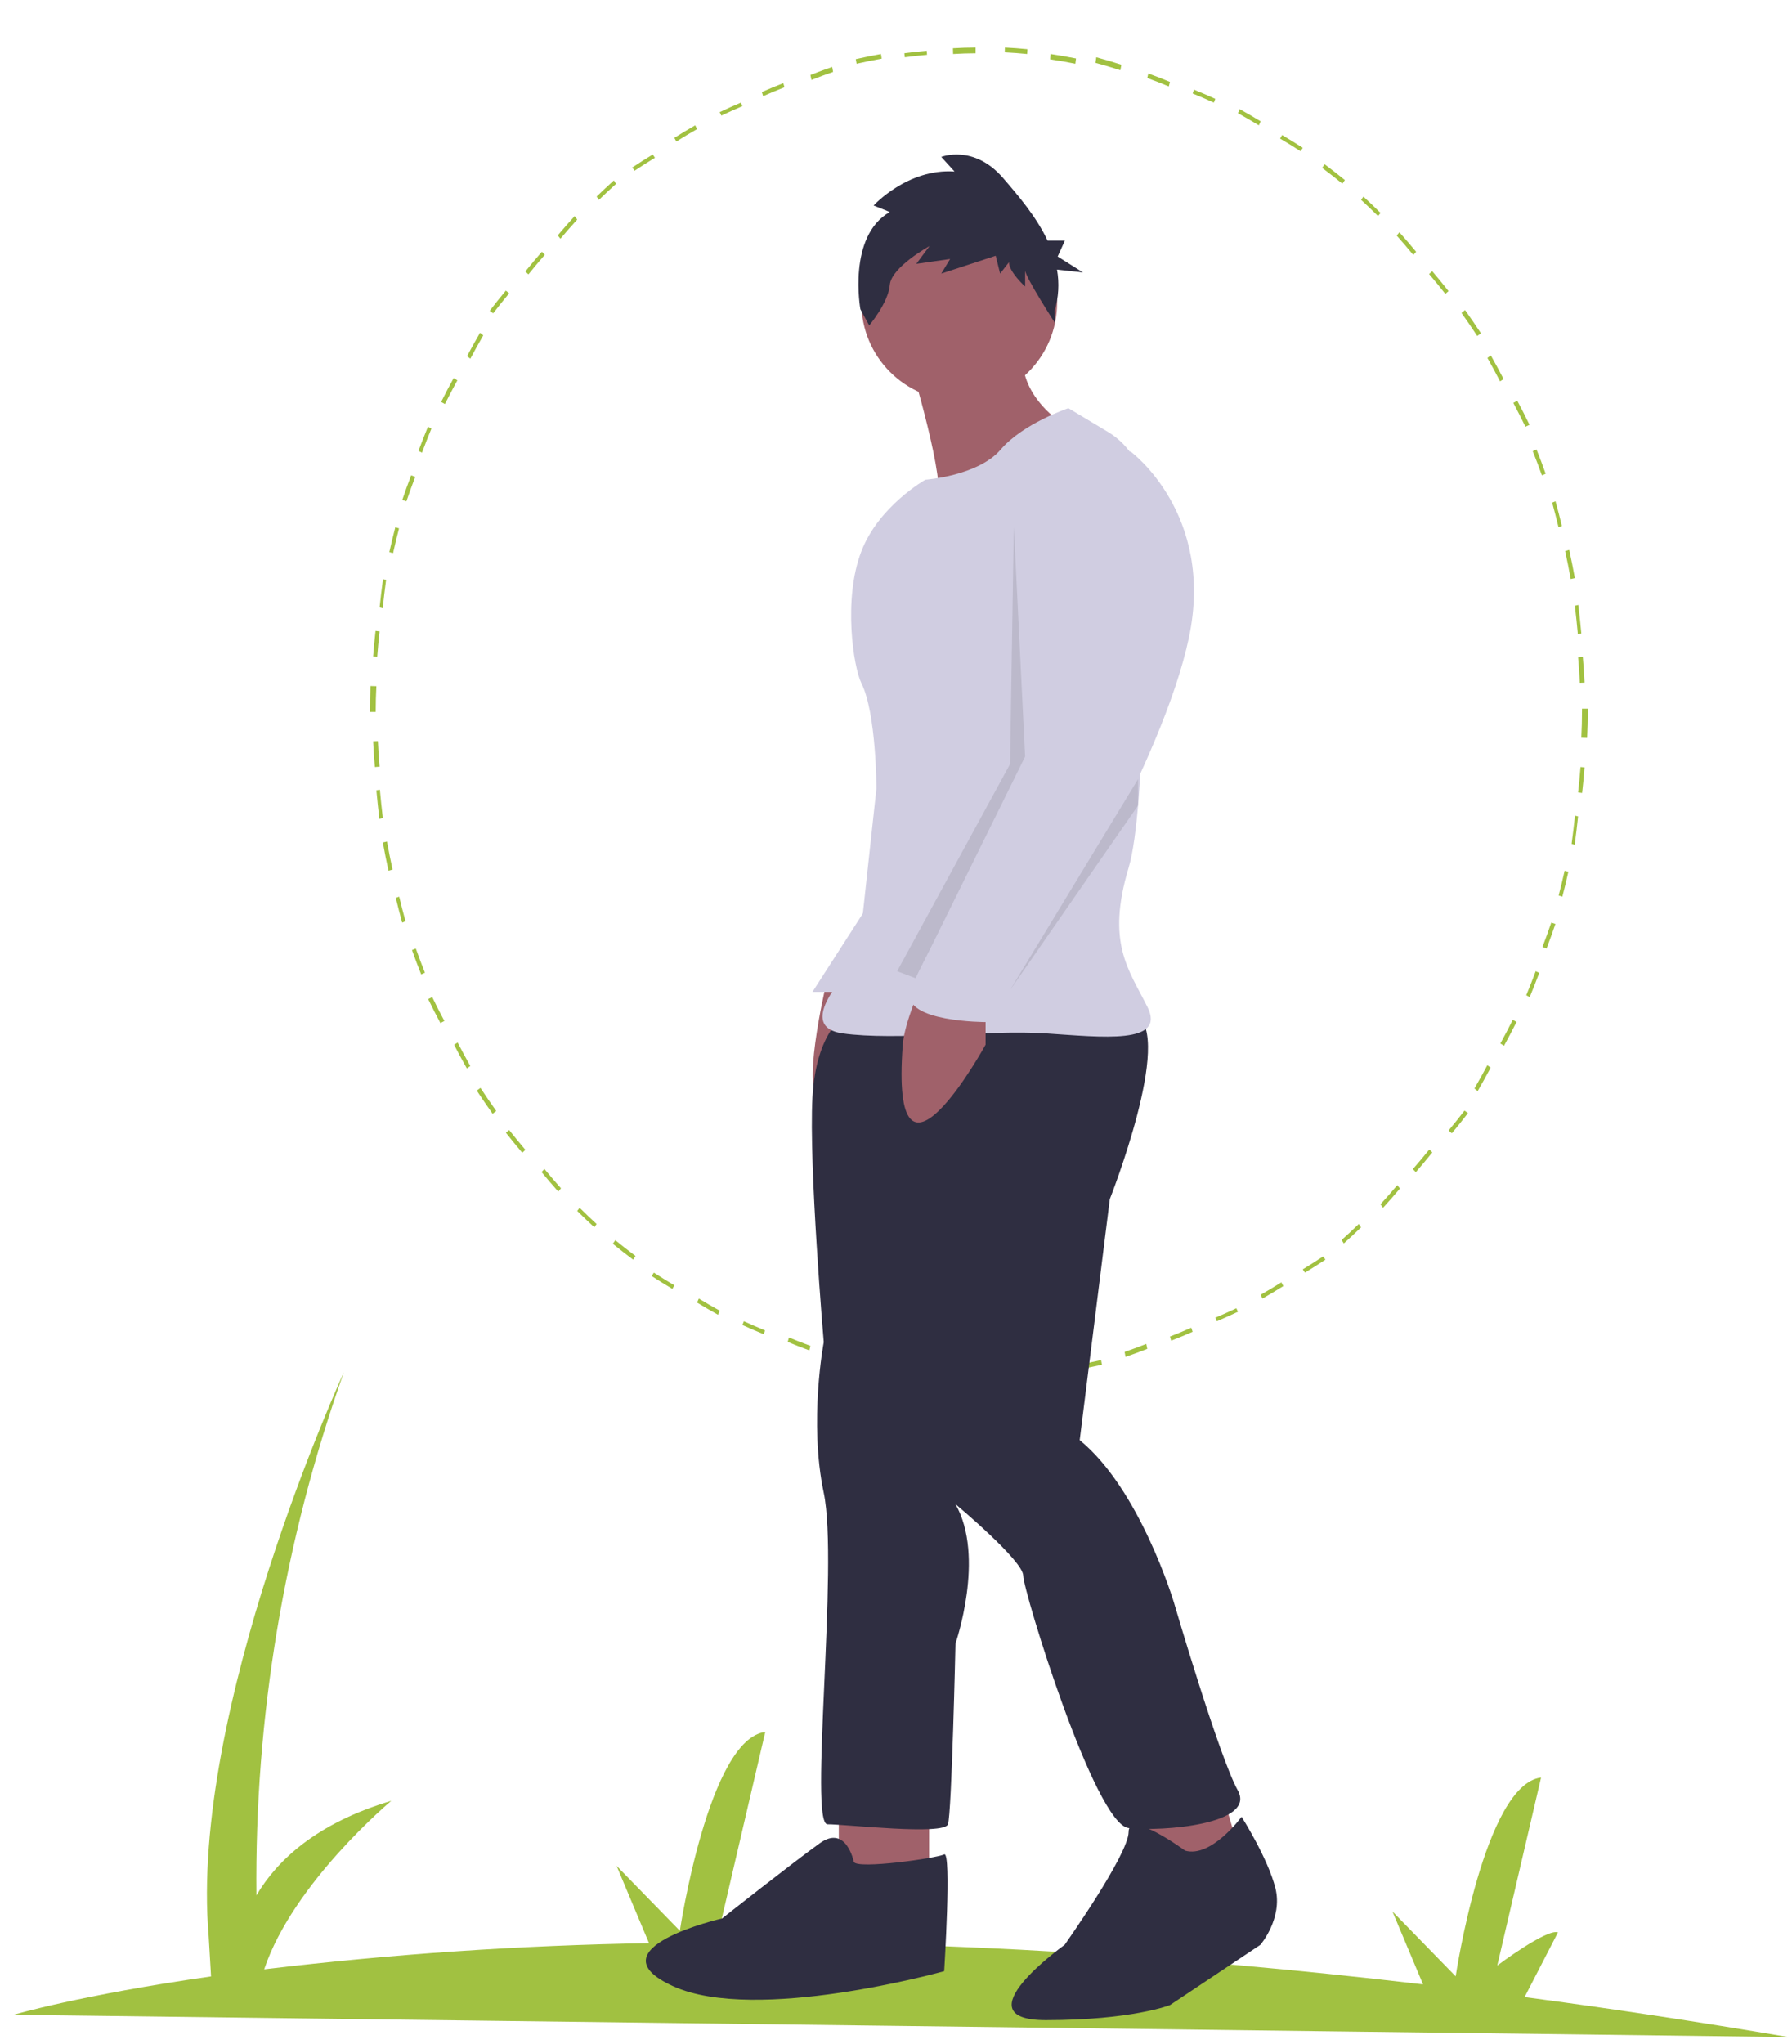 <?xml version="1.0" encoding="UTF-8"?> <!-- Generator: Adobe Illustrator 16.0.0, SVG Export Plug-In . SVG Version: 6.00 Build 0) --> <svg xmlns="http://www.w3.org/2000/svg" xmlns:xlink="http://www.w3.org/1999/xlink" id="Layer_1" x="0px" y="0px" width="264px" height="301px" viewBox="0 0 264 301" xml:space="preserve"> <g> <defs> <rect id="SVGID_1_" x="-1003" y="-5821" width="1440" height="8201"></rect> </defs> <clipPath id="SVGID_2_"> <use xlink:href="#SVGID_1_" overflow="visible"></use> </clipPath> <g clip-path="url(#SVGID_2_)"> <g> <defs> <rect id="SVGID_3_" x="-1003" y="-5821" width="1440" height="8201"></rect> </defs> <clipPath id="SVGID_4_"> <use xlink:href="#SVGID_3_" overflow="visible"></use> </clipPath> <g clip-path="url(#SVGID_4_)"> <defs> <rect id="SVGID_5_" x="-1003" y="-5821" width="1440" height="8201"></rect> </defs> <clipPath id="SVGID_6_"> <use xlink:href="#SVGID_5_" overflow="visible"></use> </clipPath> </g> <g clip-path="url(#SVGID_4_)"> <defs> <rect id="SVGID_7_" x="-1003" y="-5821" width="1440" height="8201"></rect> </defs> <clipPath id="SVGID_8_"> <use xlink:href="#SVGID_7_" overflow="visible"></use> </clipPath> </g> <g clip-path="url(#SVGID_4_)"> <defs> <path id="SVGID_9_" d="M305.072,1742.726h-0.612c0.435-0.256,0.714-0.71,0.746-1.214c0-0.959-1.172-1.742-2.609-1.742h-18.263 c-1.438,0-2.609,0.783-2.609,1.742c0,0.955,1.172,1.738,2.609,1.738h0.607c-0.435,0.256-0.711,0.711-0.741,1.214 c0,0.82,0.852,1.506,1.992,1.691h-5.261c-1.432,0-2.604,0.783-2.604,1.742s1.172,1.738,2.604,1.738h18.265 c1.432,0,2.608-0.783,2.608-1.738c0-0.815-0.857-1.506-1.998-1.691h5.261c1.432,0,2.604-0.783,2.604-1.742 C307.671,1743.504,306.504,1742.726,305.072,1742.726z"></path> </defs> <clipPath id="SVGID_10_"> <use xlink:href="#SVGID_9_" overflow="visible"></use> </clipPath> <g clip-path="url(#SVGID_10_)"> <defs> <rect id="SVGID_11_" x="-1003" y="-5821" width="1440" height="8201"></rect> </defs> <clipPath id="SVGID_12_"> <use xlink:href="#SVGID_11_" overflow="visible"></use> </clipPath> <rect x="273.328" y="1734.77" opacity="0.1" clip-path="url(#SVGID_12_)" fill="#4AA7E4" width="39.343" height="19.866"></rect> </g> </g> <g clip-path="url(#SVGID_4_)"> <defs> <path id="SVGID_13_" d="M333.085,1830.228h-0.606c0.435-0.255,0.715-0.71,0.745-1.214c0-0.959-1.177-1.742-2.608-1.742h-18.269 c-1.432,0-2.604,0.783-2.604,1.742s1.172,1.742,2.604,1.742h0.612c-0.438,0.254-0.717,0.71-0.746,1.215 c0,0.815,0.857,1.501,1.997,1.687h-5.26c-1.431,0-2.604,0.783-2.604,1.742s1.174,1.742,2.604,1.742h18.268 c1.433,0,2.605-0.783,2.605-1.742c0-0.815-0.854-1.506-1.993-1.691h5.255c1.437,0,2.609-0.783,2.609-1.737 C335.694,1831.016,334.521,1830.228,333.085,1830.228z"></path> </defs> <clipPath id="SVGID_14_"> <use xlink:href="#SVGID_13_" overflow="visible"></use> </clipPath> <g clip-path="url(#SVGID_14_)"> <defs> <rect id="SVGID_15_" x="-1003" y="-5821" width="1440" height="8201"></rect> </defs> <clipPath id="SVGID_16_"> <use xlink:href="#SVGID_15_" overflow="visible"></use> </clipPath> <rect x="301.346" y="1822.271" opacity="0.1" clip-path="url(#SVGID_16_)" fill="#4AA7E4" width="39.349" height="19.87"></rect> </g> </g> <g clip-path="url(#SVGID_4_)"> <defs> <path id="SVGID_17_" d="M263.479,299.938c-13.475-2.282-26.432-4.242-38.873-5.881l4.919-9.537 c-1.659-0.575-8.945,4.886-8.945,4.886l6.454-27.681c-8.341,1.006-12.582,29.27-12.582,29.27l-9.319-9.557l4.513,10.744 c-38.08-4.484-70.966-6.146-98.627-6.207l4.211-8.162c-1.658-0.575-8.945,4.886-8.945,4.886l6.455-27.681 c-8.342,1.006-12.583,29.27-12.583,29.27l-9.319-9.557l4.779,11.38c-18.952,0.313-37.876,1.598-56.696,3.851 c4.258-12.715,18.723-24.808,18.723-24.808c-11.047,3.286-16.841,8.791-19.868,13.924 c-0.271-26.236,4.092-52.313,12.886-77.031c0,0-22.832,49.685-19.919,83.036l0.349,5.923C11.732,293.775,2,296.66,2,296.66 L263.479,299.938z"></path> </defs> <clipPath id="SVGID_18_"> <use xlink:href="#SVGID_17_" overflow="visible"></use> </clipPath> <g clip-path="url(#SVGID_18_)"> <defs> <rect id="SVGID_19_" x="-1003" y="-5821" width="1440" height="8201"></rect> </defs> <clipPath id="SVGID_20_"> <use xlink:href="#SVGID_19_" overflow="visible"></use> </clipPath> <rect x="-3" y="197.046" clip-path="url(#SVGID_20_)" fill="#A1C141" width="271.479" height="107.892"></rect> </g> </g> <g clip-path="url(#SVGID_4_)"> <defs> <path id="SVGID_21_" d="M140.41,7.954l-0.022-0.845c1.106-0.069,2.229-0.106,3.339-0.109l0.002,0.846 C142.625,7.85,141.509,7.885,140.41,7.954z M151.32,7.954c-1.092-0.109-2.201-0.192-3.297-0.245L148.044,7 c1.104,0.054,2.22,0.137,3.319,0.248L151.32,7.954z M133.296,8.432L133.23,7.84c1.091-0.144,2.199-0.266,3.296-0.363 l0.044,0.595C135.48,8.167,134.38,8.288,133.296,8.432z M158.423,9.386c-1.23-0.247-2.481-0.466-3.719-0.649l0.073-0.782 c1.246,0.186,2.505,0.406,3.744,0.655L158.423,9.386z M126.197,9.386l-0.125-0.677c1.226-0.278,2.477-0.531,3.716-0.755 l0.101,0.683C128.658,8.857,127.416,9.111,126.197,9.386z M165.054,10.34c-1.21-0.393-2.444-0.76-3.67-1.089l0.124-0.819 c1.233,0.331,2.477,0.7,3.694,1.097L165.054,10.34z M119.545,11.771l-0.154-0.725c1.059-0.422,2.138-0.82,3.208-1.184 l0.132,0.732C121.667,10.957,120.595,11.354,119.545,11.771z M172.186,12.727c-1.044-0.438-2.108-0.854-3.166-1.237 l0.152-0.671c1.065,0.386,2.137,0.805,3.188,1.246L172.186,12.727z M112.431,14.158l-0.197-0.6 c1.041-0.459,2.104-0.899,3.163-1.31l0.177,0.608C114.521,13.265,113.465,13.703,112.431,14.158z M178.822,15.112 c-1.028-0.47-2.078-0.923-3.122-1.347l0.198-0.562c1.051,0.426,2.107,0.882,3.143,1.354L178.822,15.112z M106.274,17.021 l-0.245-0.51c1.023-0.483,2.072-0.955,3.117-1.399l0.224,0.519C108.332,16.072,107.291,16.54,106.274,17.021z M185.456,18.453 c-1.009-0.616-2.044-1.216-3.075-1.785l0.245-0.602c1.038,0.572,2.079,1.177,3.095,1.797L185.456,18.453z M99.64,20.839 l-0.291-0.546c1.005-0.632,2.038-1.251,3.068-1.84l0.272,0.557C101.665,19.595,100.64,20.211,99.64,20.839z M191.611,22.27 c-0.992-0.639-2.011-1.267-3.026-1.864l0.294-0.521c1.022,0.603,2.047,1.234,3.046,1.878L191.611,22.27z M93.487,25.134 l-0.343-0.472c0.99-0.656,2.006-1.3,3.019-1.914l0.322,0.484C95.479,23.843,94.47,24.482,93.487,25.134z M197.762,27.042 c-0.973-0.791-1.974-1.571-2.974-2.319l0.346-0.544c1.007,0.752,2.015,1.538,2.995,2.335L197.762,27.042z M88.235,29.428 l-0.339-0.49c0.829-0.809,1.685-1.606,2.541-2.373l0.321,0.509C89.909,27.833,89.061,28.626,88.235,29.428z M203.016,31.814 c-0.816-0.812-1.658-1.614-2.501-2.388l0.346-0.476c0.848,0.777,1.695,1.586,2.518,2.402L203.016,31.814z M82.559,35.155 l-0.39-0.5c0.812-0.962,1.649-1.918,2.491-2.841l0.373,0.518C84.196,33.249,83.364,34.199,82.559,35.155z M208.212,37.541 c-0.797-0.967-1.621-1.928-2.448-2.854l0.399-0.487c0.832,0.933,1.661,1.899,2.464,2.873L208.212,37.541z M77.842,40.404 l-0.445-0.435c0.791-0.98,1.609-1.959,2.435-2.905l0.43,0.453C79.439,38.457,78.627,39.429,77.842,40.404z M212.925,43.268 c-0.773-0.984-1.578-1.966-2.389-2.916l0.458-0.425c0.816,0.957,1.626,1.944,2.405,2.936L212.925,43.268z M72.657,46.13 l-0.509-0.374c0.767-1,1.563-1.998,2.369-2.966l0.493,0.394C74.21,44.146,73.418,45.137,72.657,46.13z M217.629,49.471 c-0.749-1.144-1.53-2.285-2.321-3.396l0.527-0.422c0.796,1.118,1.582,2.268,2.336,3.419L217.629,49.471z M69.293,52.811 l-0.485-0.365c0.616-1.161,1.261-2.322,1.914-3.452l0.473,0.389C70.544,50.504,69.905,51.658,69.293,52.811z M220.993,56.15 c-0.601-1.16-1.229-2.323-1.868-3.454l0.507-0.362c0.644,1.138,1.275,2.309,1.879,3.479L220.993,56.15z M65.549,59.492 l-0.559-0.309c0.588-1.177,1.207-2.356,1.84-3.51l0.546,0.331C66.747,57.15,66.132,58.323,65.549,59.492z M224.729,62.832 c-0.568-1.176-1.168-2.357-1.785-3.511l0.587-0.307c0.621,1.161,1.227,2.351,1.799,3.535L224.729,62.832z M62.169,66.65 l-0.519-0.254c0.442-1.192,0.914-2.393,1.398-3.564l0.51,0.277C63.077,64.273,62.609,65.465,62.169,66.65z M227.154,69.99 c-0.426-1.195-0.88-2.396-1.349-3.564l0.553-0.253c0.471,1.177,0.928,2.384,1.356,3.588L227.154,69.99z M59.875,73.809 l-0.611-0.201c0.408-1.207,0.848-2.424,1.307-3.617l0.603,0.224C60.717,71.4,60.28,72.609,59.875,73.809z M229.602,77.625 c-0.289-1.206-0.603-2.423-0.933-3.616l0.493-0.2c0.332,1.2,0.648,2.426,0.938,3.641L229.602,77.625z M57.908,81.443 l-0.553-0.149c0.271-1.223,0.567-2.457,0.884-3.669l0.548,0.174C58.473,79.002,58.177,80.229,57.908,81.443z M231.401,85.261 c-0.249-1.378-0.526-2.766-0.823-4.125l0.603-0.17c0.3,1.369,0.578,2.767,0.829,4.153L231.401,85.261z M56.382,89.555 l-0.459-0.11c0.148-1.395,0.316-2.802,0.5-4.184l0.455,0.14C56.695,86.773,56.528,88.171,56.382,89.555z M232.45,93.373 c-0.125-1.389-0.273-2.795-0.44-4.182l0.512-0.113c0.168,1.395,0.317,2.812,0.442,4.21L232.45,93.373z M55.569,96.713 l-0.601-0.049c0.096-1.255,0.215-2.523,0.357-3.768l0.597,0.073C55.782,94.207,55.663,95.466,55.569,96.713z M232.745,100.531 c-0.058-1.249-0.145-2.517-0.258-3.767l0.694-0.052c0.114,1.259,0.201,2.535,0.26,3.792L232.745,100.531z M55.35,104.826 h-0.857v-0.106c0-1.233,0.033-2.482,0.097-3.712l0.857,0.025c-0.063,1.22-0.097,2.461-0.097,3.688V104.826z M233.817,108.643 l-0.854-0.025c0.067-1.344,0.101-2.705,0.101-4.045v-0.223h0.854l0.001,0.221C233.919,105.921,233.884,107.291,233.817,108.643 z M55.225,112.938c-0.112-1.256-0.198-2.531-0.256-3.791l0.7-0.025c0.057,1.251,0.142,2.518,0.254,3.766L55.225,112.938z M233.082,116.756l-0.595-0.075c0.142-1.241,0.263-2.501,0.356-3.743l0.598,0.051 C233.346,114.238,233.225,115.506,233.082,116.756z M55.887,120.573c-0.167-1.39-0.314-2.806-0.44-4.21l0.517-0.084 c0.125,1.394,0.272,2.801,0.438,4.182L55.887,120.573z M231.986,124.391l-0.453-0.14c0.183-1.371,0.35-2.769,0.497-4.155 l0.457,0.112C232.339,121.604,232.171,123.01,231.986,124.391z M57.229,128.208c-0.301-1.372-0.578-2.771-0.827-4.153 l0.609-0.141c0.248,1.374,0.524,2.762,0.821,4.126L57.229,128.208z M230.17,132.025l-0.546-0.174 c0.313-1.199,0.609-2.425,0.88-3.644l0.551,0.149C230.783,129.585,230.485,130.819,230.17,132.025z M59.247,135.844 c-0.331-1.201-0.647-2.427-0.938-3.642l0.502-0.177c0.287,1.207,0.602,2.425,0.931,3.617L59.247,135.844z M227.839,139.661 l-0.601-0.226c0.456-1.186,0.893-2.395,1.299-3.592l0.609,0.2C228.739,137.25,228.298,138.467,227.839,139.661z M62.051,143.479c-0.473-1.184-0.929-2.391-1.355-3.589l0.562-0.229c0.424,1.19,0.877,2.389,1.347,3.565L62.051,143.479z M225.36,146.819l-0.509-0.277c0.482-1.164,0.95-2.354,1.392-3.54l0.518,0.253C226.317,144.449,225.845,145.648,225.36,146.819 z M64.879,150.637c-0.62-1.16-1.225-2.35-1.798-3.535l0.601-0.282c0.569,1.178,1.17,2.358,1.785,3.512L64.879,150.637z M221.579,153.977l-0.545-0.332c0.631-1.146,1.246-2.318,1.829-3.484l0.557,0.308 C222.833,151.643,222.214,152.823,221.579,153.977z M68.778,157.318c-0.645-1.141-1.276-2.312-1.879-3.48l0.52-0.338 c0.599,1.161,1.228,2.324,1.866,3.456L68.778,157.318z M217.688,160.658l-0.471-0.389c0.651-1.125,1.291-2.278,1.901-3.43 l0.485,0.367C218.988,158.365,218.344,159.525,217.688,160.658z M72.575,163.998c-0.797-1.118-1.583-2.27-2.336-3.419 l0.544-0.398c0.748,1.144,1.527,2.286,2.32,3.397L72.575,163.998z M213.891,166.862l-0.491-0.396 c0.803-0.964,1.595-1.955,2.355-2.945l0.507,0.375C215.497,164.895,214.699,165.891,213.891,166.862z M76.938,169.725 c-0.817-0.96-1.627-1.947-2.403-2.936l0.476-0.405c0.771,0.982,1.574,1.963,2.387,2.917L76.938,169.725z M208.578,172.588 l-0.428-0.454c0.818-0.938,1.632-1.909,2.419-2.886l0.443,0.434C210.222,170.665,209.402,171.643,208.578,172.588z M82.247,175.451c-0.832-0.934-1.661-1.899-2.464-2.874l0.416-0.466c0.798,0.968,1.621,1.928,2.447,2.854L82.247,175.451z M203.75,177.837l-0.372-0.519c0.836-0.916,1.669-1.865,2.474-2.821l0.39,0.5C205.43,175.96,204.592,176.915,203.75,177.837z M87.55,180.7c-0.85-0.778-1.696-1.587-2.517-2.404l0.361-0.459c0.816,0.812,1.657,1.615,2.502,2.388L87.55,180.7z M197.973,183.086l-0.321-0.508c0.849-0.759,1.697-1.551,2.524-2.355l0.339,0.493 C199.682,181.525,198.827,182.322,197.973,183.086z M93.275,185.472c-1.01-0.754-2.018-1.54-2.993-2.335l0.367-0.527 c0.97,0.789,1.97,1.569,2.973,2.319L93.275,185.472z M192.246,187.381l-0.321-0.484c1.006-0.61,2.015-1.25,2.999-1.901 l0.341,0.473C194.275,186.123,193.259,186.768,192.246,187.381z M99.054,189.768c-1.025-0.604-2.051-1.237-3.046-1.88 l0.315-0.507c0.989,0.639,2.006,1.266,3.025,1.867L99.054,189.768z M185.992,191.199l-0.271-0.56 c1.025-0.585,2.051-1.2,3.051-1.827l0.291,0.547C188.056,189.991,187.023,190.61,185.992,191.199z M105.784,193.585 c-1.039-0.573-2.08-1.178-3.095-1.798l0.266-0.588c1.008,0.615,2.043,1.216,3.074,1.785L105.784,193.585z M179.264,194.539 l-0.223-0.52c1.037-0.44,2.079-0.908,3.096-1.39l0.244,0.51C181.357,193.625,180.308,194.095,179.264,194.539z M112.512,196.448c-1.05-0.427-2.106-0.884-3.142-1.357l0.219-0.552c1.028,0.47,2.079,0.924,3.121,1.347L112.512,196.448z M172.536,197.402l-0.176-0.61c1.05-0.406,2.106-0.843,3.143-1.299l0.197,0.602 C174.658,196.554,173.593,196.994,172.536,197.402z M119.238,198.834c-1.066-0.388-2.139-0.809-3.188-1.248l0.175-0.661 c1.042,0.438,2.108,0.854,3.166,1.24L119.238,198.834z M165.811,199.788l-0.132-0.734c1.065-0.36,2.138-0.756,3.188-1.175 l0.153,0.729C167.962,199.028,166.883,199.425,165.811,199.788z M126.425,201.22c-1.233-0.332-2.476-0.702-3.694-1.099 l0.149-0.811c1.21,0.396,2.444,0.763,3.669,1.092L126.425,201.22z M158.621,201.697l-0.1-0.686 c1.227-0.219,2.47-0.471,3.692-0.747l0.125,0.681C161.107,201.223,159.857,201.477,158.621,201.697z M133.633,201.697 c-1.248-0.188-2.508-0.408-3.744-0.657l0.101-0.775c1.227,0.248,2.478,0.468,3.718,0.653L133.633,201.697z M151.884,202.174 l-0.044-0.596c1.089-0.096,2.191-0.215,3.275-0.358l0.065,0.595C154.089,201.957,152.98,202.078,151.884,202.174z M140.366,202.65c-1.101-0.055-2.217-0.139-3.319-0.25l0.044-0.703c1.095,0.111,2.203,0.195,3.297,0.25L140.366,202.65z M144.683,202.65l-0.001-0.851c1.101,0,2.217-0.035,3.319-0.103l0.022,0.851C146.913,202.616,145.79,202.65,144.683,202.65z"></path> </defs> <clipPath id="SVGID_22_"> <use xlink:href="#SVGID_21_" overflow="visible"></use> </clipPath> <g clip-path="url(#SVGID_22_)"> <defs> <rect id="SVGID_23_" x="-1003" y="-5821" width="1440" height="8201"></rect> </defs> <clipPath id="SVGID_24_"> <use xlink:href="#SVGID_23_" overflow="visible"></use> </clipPath> <rect x="49.492" y="2" clip-path="url(#SVGID_24_)" fill="#A1C141" width="189.427" height="205.65"></rect> </g> </g> <g clip-path="url(#SVGID_4_)"> <defs> <path id="SVGID_25_" d="M121.631,145.222c0,0-3.882,16.636-0.555,16.636s9.981-7.763,9.981-7.763v-4.437L121.631,145.222z"></path> </defs> <clipPath id="SVGID_26_"> <use xlink:href="#SVGID_25_" overflow="visible"></use> </clipPath> <g clip-path="url(#SVGID_26_)"> <defs> <rect id="SVGID_27_" x="-1003" y="-5821" width="1440" height="8201"></rect> </defs> <clipPath id="SVGID_28_"> <use xlink:href="#SVGID_27_" overflow="visible"></use> </clipPath> <rect x="114.729" y="140.222" clip-path="url(#SVGID_28_)" fill="#A0616A" width="21.329" height="26.636"></rect> </g> </g> <g clip-path="url(#SVGID_4_)"> <defs> <polygon id="SVGID_29_" points="129.672,130.527 119.689,146.054 126.899,146.054 "></polygon> </defs> <clipPath id="SVGID_30_"> <use xlink:href="#SVGID_29_" overflow="visible"></use> </clipPath> <g clip-path="url(#SVGID_30_)"> <defs> <rect id="SVGID_31_" x="-1003" y="-5821" width="1440" height="8201"></rect> </defs> <clipPath id="SVGID_32_"> <use xlink:href="#SVGID_31_" overflow="visible"></use> </clipPath> <rect x="114.689" y="125.527" clip-path="url(#SVGID_32_)" fill="#D0CDE1" width="19.982" height="25.526"></rect> </g> </g> <g clip-path="url(#SVGID_4_)"> <defs> <rect id="SVGID_33_" x="123.572" y="265.836" width="13.309" height="11.09"></rect> </defs> <clipPath id="SVGID_34_"> <use xlink:href="#SVGID_33_" overflow="visible"></use> </clipPath> <g clip-path="url(#SVGID_34_)"> <defs> <rect id="SVGID_35_" x="-1003" y="-5821" width="1440" height="8201"></rect> </defs> <clipPath id="SVGID_36_"> <use xlink:href="#SVGID_35_" overflow="visible"></use> </clipPath> <rect x="118.572" y="260.836" clip-path="url(#SVGID_36_)" fill="#A0616A" width="23.309" height="21.09"></rect> </g> </g> <g clip-path="url(#SVGID_4_)"> <defs> <polygon id="SVGID_37_" points="166.271,264.172 169.044,276.926 182.908,273.6 179.581,262.508 "></polygon> </defs> <clipPath id="SVGID_38_"> <use xlink:href="#SVGID_37_" overflow="visible"></use> </clipPath> <g clip-path="url(#SVGID_38_)"> <defs> <rect id="SVGID_39_" x="-1003" y="-5821" width="1440" height="8201"></rect> </defs> <clipPath id="SVGID_40_"> <use xlink:href="#SVGID_39_" overflow="visible"></use> </clipPath> <rect x="161.271" y="257.508" clip-path="url(#SVGID_40_)" fill="#A0616A" width="26.637" height="24.418"></rect> </g> </g> <g clip-path="url(#SVGID_4_)"> <defs> <path id="SVGID_41_" d="M124.681,149.381c0,0-4.437,2.219-4.991,12.2s1.664,36.046,1.664,36.046s-2.219,11.645,0,22.182 c2.219,10.536-2.219,48.799,0.555,48.799c2.772,0,17.19,1.664,17.745,0c0.555-1.662,1.109-26.617,1.109-26.617 s4.437-12.754,0-20.519c0,0,9.981,8.318,9.981,10.536c0,2.219,10.537,36.6,15.527,37.155c4.99,0.554,18.854-0.556,16.082-5.546 c-2.772-4.991-9.428-27.728-9.428-27.728s-4.99-16.636-13.863-23.845l4.437-35.491c0,0,9.427-23.846,3.882-27.173 C161.835,146.054,124.681,149.381,124.681,149.381z"></path> </defs> <clipPath id="SVGID_42_"> <use xlink:href="#SVGID_41_" overflow="visible"></use> </clipPath> <g clip-path="url(#SVGID_42_)"> <defs> <rect id="SVGID_43_" x="-1003" y="-5821" width="1440" height="8201"></rect> </defs> <clipPath id="SVGID_44_"> <use xlink:href="#SVGID_43_" overflow="visible"></use> </clipPath> <rect x="114.601" y="142.902" clip-path="url(#SVGID_44_)" fill="#2F2E41" width="73.115" height="131.445"></rect> </g> </g> <g clip-path="url(#SVGID_4_)"> <defs> <circle id="SVGID_45_" cx="141.317" cy="44.572" r="14.418"></circle> </defs> <clipPath id="SVGID_46_"> <use xlink:href="#SVGID_45_" overflow="visible"></use> </clipPath> <g clip-path="url(#SVGID_46_)"> <defs> <rect id="SVGID_47_" x="-1003" y="-5821" width="1440" height="8201"></rect> </defs> <clipPath id="SVGID_48_"> <use xlink:href="#SVGID_47_" overflow="visible"></use> </clipPath> <rect x="121.899" y="25.154" clip-path="url(#SVGID_48_)" fill="#A0616A" width="38.836" height="38.836"></rect> </g> </g> <g clip-path="url(#SVGID_4_)"> <defs> <path id="SVGID_49_" d="M134.108,53.445c0,0,5.545,18.3,3.882,20.518c-1.664,2.218,17.745-12.2,17.745-12.2 s-7.209-4.991-4.437-12.2L134.108,53.445z"></path> </defs> <clipPath id="SVGID_50_"> <use xlink:href="#SVGID_49_" overflow="visible"></use> </clipPath> <g clip-path="url(#SVGID_50_)"> <defs> <rect id="SVGID_51_" x="-1003" y="-5821" width="1440" height="8201"></rect> </defs> <clipPath id="SVGID_52_"> <use xlink:href="#SVGID_51_" overflow="visible"></use> </clipPath> <rect x="129.108" y="44.563" clip-path="url(#SVGID_52_)" fill="#A0616A" width="31.627" height="34.633"></rect> </g> </g> <g clip-path="url(#SVGID_4_)"> <defs> <path id="SVGID_53_" d="M157.399,60.1c0,0-6.655,2.219-9.982,6.1c-3.327,3.882-11.091,4.437-11.091,4.437 s-6.863,3.865-9.427,10.536c-2.733,7.11-1.145,17.12,0,19.409c2.218,4.437,2.218,15.526,2.218,15.526l-2.773,25.511 c0,0-9.98,9.427-2.218,10.536c7.764,1.108,21.627-0.555,29.946,0c8.317,0.554,17.745,1.664,14.972-3.883 c-2.772-5.545-6.1-9.427-2.772-20.518c2.604-8.679,2.49-41.129,2.318-54.832c-0.048-3.826-2.076-7.354-5.357-9.322 L157.399,60.1z"></path> </defs> <clipPath id="SVGID_54_"> <use xlink:href="#SVGID_53_" overflow="visible"></use> </clipPath> <g clip-path="url(#SVGID_54_)"> <defs> <rect id="SVGID_55_" x="-1003" y="-5821" width="1440" height="8201"></rect> </defs> <clipPath id="SVGID_56_"> <use xlink:href="#SVGID_55_" overflow="visible"></use> </clipPath> <rect x="116.17" y="55.1" clip-path="url(#SVGID_56_)" fill="#D0CDE1" width="58.369" height="102.532"></rect> </g> </g> <g clip-path="url(#SVGID_4_)"> <defs> <path id="SVGID_57_" d="M135.771,144.945c0,0-2.522,5.555-2.772,8.871c-1.941,25.787,12.2,0,12.2,0v-4.436L135.771,144.945z"></path> </defs> <clipPath id="SVGID_58_"> <use xlink:href="#SVGID_57_" overflow="visible"></use> </clipPath> <g clip-path="url(#SVGID_58_)"> <defs> <rect id="SVGID_59_" x="-1003" y="-5821" width="1440" height="8201"></rect> </defs> <clipPath id="SVGID_60_"> <use xlink:href="#SVGID_59_" overflow="visible"></use> </clipPath> <rect x="127.816" y="139.945" clip-path="url(#SVGID_60_)" fill="#A0616A" width="22.383" height="30.333"></rect> </g> </g> <g clip-path="url(#SVGID_4_)"> <defs> <path id="SVGID_61_" d="M174.59,272.49c0,0-8.318-6.101-8.318-2.773c0,3.328-9.428,16.637-9.428,16.637 s-15.526,11.092-2.771,11.092c12.754,0,18.3-2.219,18.3-2.219l13.309-8.873c0,0,3.327-3.882,2.219-8.317 c-1.109-4.437-4.991-10.537-4.991-10.537S178.472,273.6,174.59,272.49z"></path> </defs> <clipPath id="SVGID_62_"> <use xlink:href="#SVGID_61_" overflow="visible"></use> </clipPath> <g clip-path="url(#SVGID_62_)"> <defs> <rect id="SVGID_63_" x="-1003" y="-5821" width="1440" height="8201"></rect> </defs> <clipPath id="SVGID_64_"> <use xlink:href="#SVGID_63_" overflow="visible"></use> </clipPath> <rect x="144.042" y="262.499" clip-path="url(#SVGID_64_)" fill="#2F2E41" width="49.083" height="39.946"></rect> </g> </g> <g clip-path="url(#SVGID_4_)"> <defs> <path id="SVGID_65_" d="M125.79,274.154c0,0-1.109-5.547-4.991-2.773s-14.418,11.091-14.418,11.091s-19.409,4.437-7.209,9.982 c12.2,5.545,39.927-2.219,39.927-2.219s1.109-17.745,0-17.19C137.99,273.6,126.344,275.263,125.79,274.154z"></path> </defs> <clipPath id="SVGID_66_"> <use xlink:href="#SVGID_65_" overflow="visible"></use> </clipPath> <g clip-path="url(#SVGID_66_)"> <defs> <rect id="SVGID_67_" x="-1003" y="-5821" width="1440" height="8201"></rect> </defs> <clipPath id="SVGID_68_"> <use xlink:href="#SVGID_67_" overflow="visible"></use> </clipPath> <rect x="90.145" y="265.605" clip-path="url(#SVGID_68_)" fill="#2F2E41" width="54.447" height="33.846"></rect> </g> </g> <g clip-path="url(#SVGID_4_)"> <defs> <polygon id="SVGID_69_" points="149.358,77.568 151.021,111.395 134.901,144.044 132.167,143.004 148.803,112.504 "></polygon> </defs> <clipPath id="SVGID_70_"> <use xlink:href="#SVGID_69_" overflow="visible"></use> </clipPath> <g clip-path="url(#SVGID_70_)"> <defs> <rect id="SVGID_71_" x="-1003" y="-5821" width="1440" height="8201"></rect> </defs> <clipPath id="SVGID_72_"> <use xlink:href="#SVGID_71_" overflow="visible"></use> </clipPath> <rect x="127.167" y="72.568" opacity="0.1" clip-path="url(#SVGID_72_)" width="28.854" height="76.476"></rect> </g> </g> <g clip-path="url(#SVGID_4_)"> <defs> <path id="SVGID_73_" d="M162.39,67.309l4.159-0.832c0,0,12.478,9.15,8.596,27.45s-21.072,46.027-21.072,46.027 s-3.883,4.991-4.991,6.1c-1.109,1.109-3.328,0-2.218,1.664c1.108,1.663-1.664,2.772-1.664,2.772s-12.2,0-11.091-4.437 c1.108-4.436,19.964-36.046,19.964-36.046l-2.773-29.39C151.299,80.618,149.081,66.199,162.39,67.309z"></path> </defs> <clipPath id="SVGID_74_"> <use xlink:href="#SVGID_73_" overflow="visible"></use> </clipPath> <g clip-path="url(#SVGID_74_)"> <defs> <rect id="SVGID_75_" x="-1003" y="-5821" width="1440" height="8201"></rect> </defs> <clipPath id="SVGID_76_"> <use xlink:href="#SVGID_75_" overflow="visible"></use> </clipPath> <rect x="129.037" y="61.477" clip-path="url(#SVGID_76_)" fill="#D0CDE1" width="51.855" height="94.014"></rect> </g> </g> <g clip-path="url(#SVGID_4_)"> <defs> <polygon id="SVGID_77_" points="167.658,118.604 167.658,114.722 148.803,145.777 "></polygon> </defs> <clipPath id="SVGID_78_"> <use xlink:href="#SVGID_77_" overflow="visible"></use> </clipPath> <g clip-path="url(#SVGID_78_)"> <defs> <rect id="SVGID_79_" x="-1003" y="-5821" width="1440" height="8201"></rect> </defs> <clipPath id="SVGID_80_"> <use xlink:href="#SVGID_79_" overflow="visible"></use> </clipPath> <rect x="143.803" y="109.722" opacity="0.1" clip-path="url(#SVGID_80_)" width="28.855" height="41.056"></rect> </g> </g> <g clip-path="url(#SVGID_4_)"> <defs> <path id="SVGID_81_" d="M131.086,31.216l-2.383-0.954c0,0,4.984-5.486,11.918-5.01l-1.951-2.146c0,0,4.768-1.909,9.102,3.101 c2.277,2.634,4.914,5.729,6.558,9.216h2.552l-1.064,2.346l3.729,2.347l-3.828-0.421c0.363,2.024,0.239,4.106-0.361,6.074 l0.103,1.854c0,0-4.437-6.864-4.437-7.818v2.386c0,0-2.384-2.146-2.384-3.578l-1.3,1.67l-0.65-2.624l-8.018,2.624l1.3-2.147 l-4.982,0.716l1.95-2.623c0,0-5.635,3.101-5.852,5.725c-0.216,2.624-3.033,5.964-3.033,5.964l-1.3-2.386 C126.753,45.529,124.802,34.794,131.086,31.216z"></path> </defs> <clipPath id="SVGID_82_"> <use xlink:href="#SVGID_81_" overflow="visible"></use> </clipPath> <g clip-path="url(#SVGID_82_)"> <defs> <rect id="SVGID_83_" x="-1003" y="-5821" width="1440" height="8201"></rect> </defs> <clipPath id="SVGID_84_"> <use xlink:href="#SVGID_83_" overflow="visible"></use> </clipPath> <rect x="121.466" y="17.748" clip-path="url(#SVGID_84_)" fill="#2F2E41" width="43.079" height="35.167"></rect> </g> </g> </g> </g> </g> </svg> 